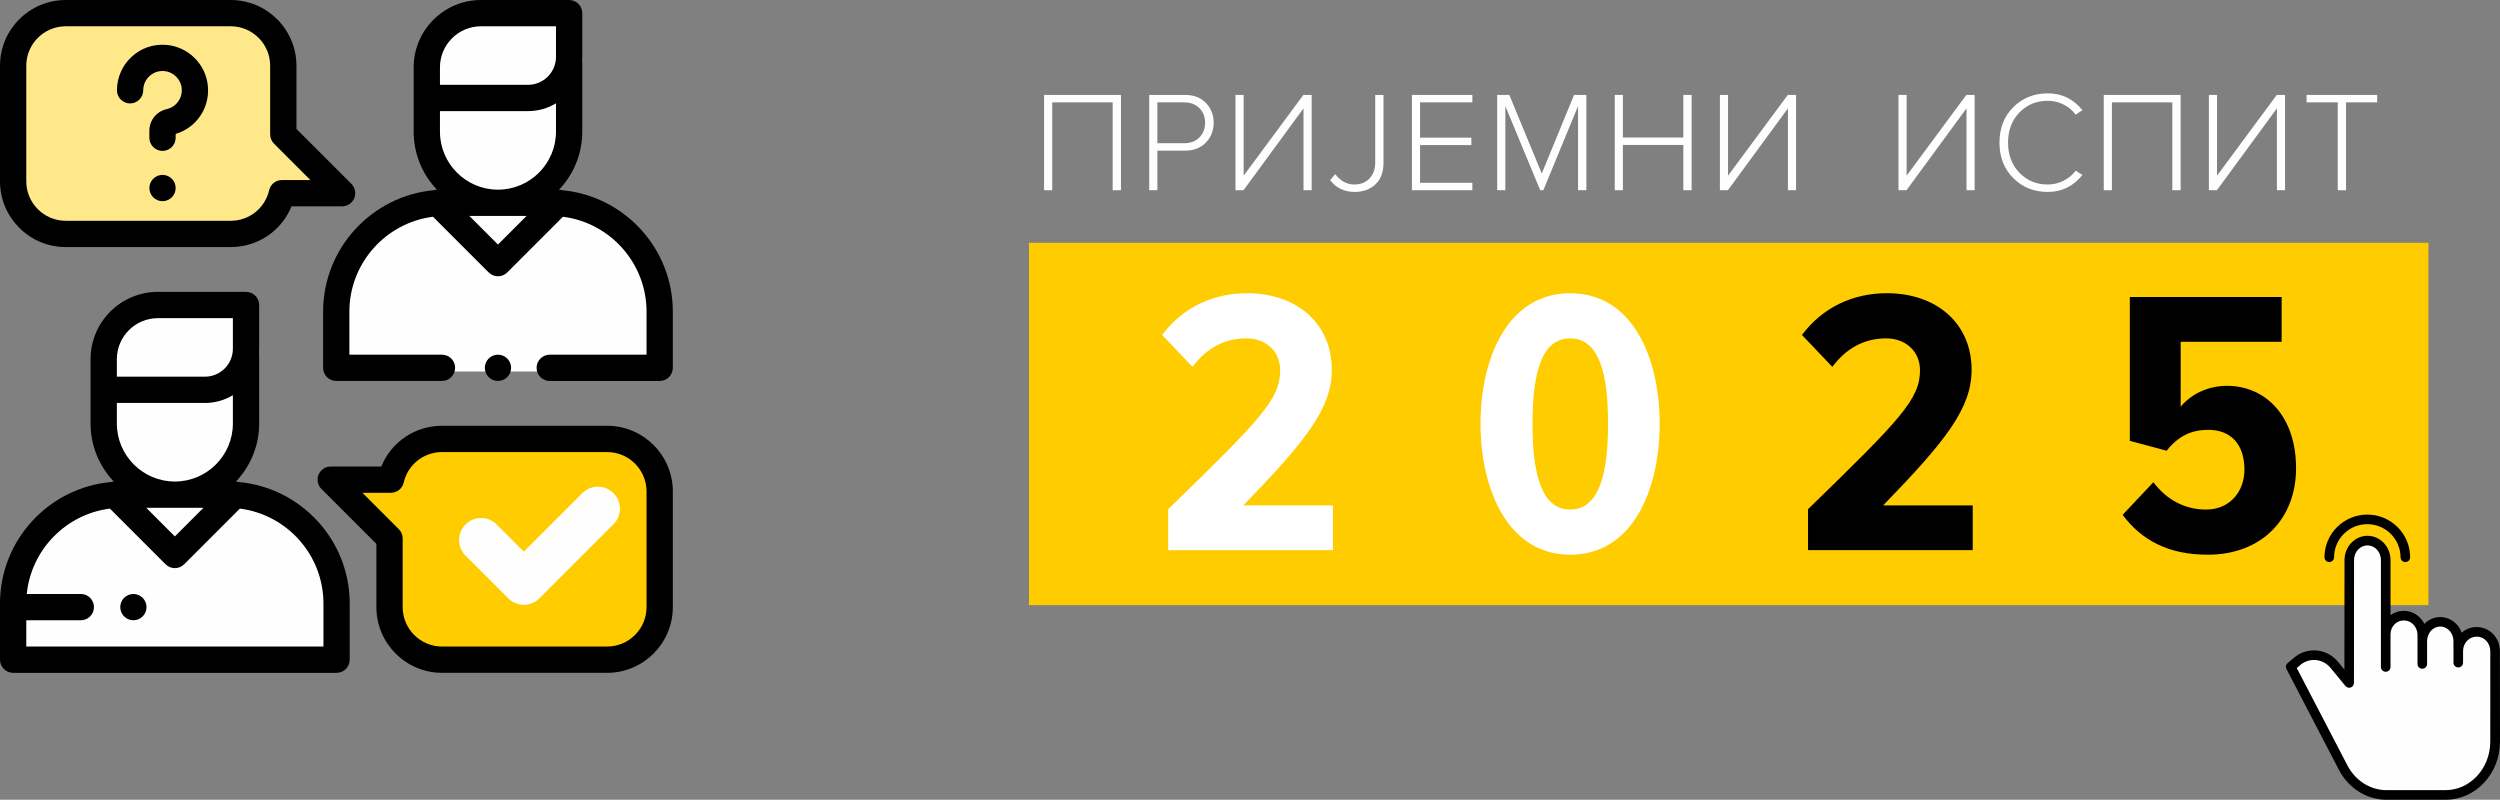 <?xml version="1.0" encoding="UTF-8"?>
<!DOCTYPE svg PUBLIC "-//W3C//DTD SVG 1.1//EN" "http://www.w3.org/Graphics/SVG/1.1/DTD/svg11.dtd">
<!-- Creator: CorelDRAW 2019 (64-Bit) -->
<svg xmlns="http://www.w3.org/2000/svg" xml:space="preserve" width="174.287mm" height="55.755mm" version="1.1" style="shape-rendering:geometricPrecision; text-rendering:geometricPrecision; image-rendering:optimizeQuality; fill-rule:evenodd; clip-rule:evenodd"
viewBox="0 0 12273.8 3926.42"
 xmlns:xlink="http://www.w3.org/1999/xlink"
 xmlns:xodm="http://www.corel.com/coreldraw/odm/2003">
 <rect x="0" y="0" width="12273.8" height="3926.42" fill="#808080" stroke="none"/>
 <defs>
  <style type="text/css">
   <![CDATA[
    .fil5 {fill:#FEFEFE}
    .fil0 {fill:#FEFEFE}
    .fil3 {fill:black}
    .fil1 {fill:#FFCC00}
    .fil2 {fill:#FFE88A}
    .fil4 {fill:#FEFEFE;fill-rule:nonzero}
    .fil7 {fill:black;fill-rule:nonzero}
    .fil6 {fill:white;fill-rule:nonzero}
   ]]>
  </style>
 </defs>
 <g id="Layer_x0020_1">
  <polygon class="fil0" points="2812.52,493.92 2796.02,73.42 2271.09,73.42 2108.94,241.07 2125.43,790.74 2235.37,985.87 1916.56,1049.08 1715.93,1285.43 1649.97,1664.7 1658.22,1824.11 3238.51,1824.11 3233.01,1447.58 3101.09,1170 2883.98,1032.59 2675.1,963.88 2727.32,840.21 "/>
  <polygon class="fil0" points="1226.96,1897.35 1210.47,1476.85 685.54,1476.85 523.39,1644.5 539.88,2194.16 649.81,2389.3 331.01,2452.51 130.37,2688.86 64.42,3068.13 72.66,3227.53 1652.95,3227.53 1647.46,2851.01 1515.53,2573.43 1298.42,2436.02 1089.55,2367.31 1141.77,2243.64 "/>
  <polygon class="fil1" points="2122.96,3238.6 3072.6,3229.86 3244.46,3031.78 3235.72,2321 3078.42,2166.61 2128.78,2152.05 1910.3,2344.3 1645.22,2344.3 1924.87,2650.17 1924.87,3040.52 "/>
  <polygon class="fil2" points="1191.64,59.8 242,68.53 70.13,266.61 78.87,977.39 236.18,1131.78 1185.81,1146.34 1404.29,954.09 1669.37,954.09 1389.72,648.22 1389.72,257.87 "/>
  <g id="_1405980039952">
   <path class="fil3" d="M1172.4 2366.57c-4.66,-1.33 -9.44,-2.08 -14.24,-2.34 70.67,-74.27 114.19,-174.62 114.19,-284.99l0 -339.43c0,-3.11 -0.3,-6.13 -0.72,-9.11 0.43,-6.13 0.72,-12.3 0.72,-18.53l0 -214.75c0,-35.63 -28.88,-64.52 -64.51,-64.52l-432.73 0c-182.23,0 -330.47,148.25 -330.47,330.47l0 315.87c0,110.37 43.51,210.72 114.19,284.99 -4.8,0.26 -9.57,1.01 -14.23,2.34 -304.89,27.61 -544.59,284.59 -544.59,596.54l0 275.64c0,35.63 28.89,64.51 64.51,64.51l1587.94 0c35.63,0 64.52,-28.89 64.52,-64.51l0 -275.64c0,-311.95 -239.69,-568.92 -544.57,-596.54zm-598.74 -521.38l0 -81.82c0,-111.08 90.37,-201.44 201.44,-201.44l368.21 0 0 150.23c0,75.63 -61.53,137.16 -137.16,137.16l-432.49 0 0 -4.13zm0 133.17l432.49 0c50.15,0 97.08,-13.95 137.16,-38.16l0 139.03c0,157.05 -127.78,284.83 -284.83,284.83 -157.06,0 -284.83,-127.78 -284.83,-284.83l0 -100.87zm425.26 514.74l-140.42 140.43 -140.42 -140.43 280.85 0zm589.03 681.13l0 0 -1458.91 0 0 -129.03 267.74 -0.01c35.63,0 64.52,-28.88 64.52,-64.51 0,-35.63 -28.89,-64.51 -64.52,-64.51l-265.39 0c21.67,-217.53 192.3,-391.73 408.1,-419.16l273.38 273.38c12.1,12.09 28.51,18.89 45.62,18.89 17.11,0 33.52,-6.8 45.62,-18.89l273.37 -273.38c231.13,29.37 410.46,227.13 410.46,466.11l0 211.12z"/>
  </g>
  <g id="_1405980043184">
   <path class="fil3" d="M2758.71 933.67c-4.66,-1.32 -9.44,-2.08 -14.25,-2.33 70.67,-74.28 114.19,-174.62 114.19,-285l0 -339.43c0,-3.11 -0.3,-6.13 -0.72,-9.11 0.42,-6.13 0.72,-12.3 0.72,-18.53l0 -214.75c0,-35.63 -28.89,-64.51 -64.52,-64.51l-432.73 0c-182.23,0 -330.47,148.25 -330.47,330.47l0 315.86c0,110.38 43.51,210.72 114.19,285 -4.81,0.25 -9.6,1.01 -14.26,2.33 -304.87,27.62 -544.56,284.6 -544.56,596.54l0 275.63c0,35.63 28.89,64.52 64.52,64.52l519.1 0c35.63,0 64.51,-28.89 64.51,-64.52 0,-35.63 -28.88,-64.51 -64.51,-64.51l-454.59 0 0 -211.11c0,-238.97 179.32,-436.73 410.45,-466.1l273.37 273.37c12.6,12.61 29.11,18.9 45.62,18.9 16.51,0 33.03,-6.3 45.62,-18.9l273.38 -273.37c231.13,29.38 410.46,227.13 410.46,466.1l0 211.12 -475.28 0c-35.63,0 -64.51,28.89 -64.51,64.51 0,35.63 28.88,64.52 64.51,64.52l539.8 0c35.63,0 64.51,-28.89 64.51,-64.52l0 -275.63c0,-311.94 -239.68,-568.92 -544.56,-596.54zm-313.92 266.95l-140.42 -140.42 280.85 0 -140.42 140.42zm284.83 -554.29c0,157.06 -127.78,284.83 -284.83,284.83 -157.05,0 -284.83,-127.77 -284.83,-284.83l0 -100.87 432.49 0c50.14,0 97.08,-13.96 137.16,-38.16l0 139.02zm0 -367.06c0,75.63 -61.54,137.16 -137.16,137.16l-432.49 0 0 -4.13 0 -81.82c0,-111.07 90.37,-201.44 201.44,-201.44l368.22 0 0 150.23z"/>
  </g>
  <g id="_1405980043280">
   <path class="fil3" d="M2490.42 1760.22c-12,-12 -28.65,-18.91 -45.61,-18.91 -17.04,0 -33.61,6.91 -45.61,18.91 -12.06,12 -18.9,28.64 -18.9,45.61 0,17.03 6.84,33.61 18.9,45.61 12,12.06 28.58,18.9 45.61,18.9 16.96,0 33.61,-6.84 45.61,-18.9 12,-12 18.9,-28.58 18.9,-45.61 0,-16.97 -6.9,-33.61 -18.9,-45.61z"/>
  </g>
  <g id="_1405980043600">
   <path class="fil3" d="M1725.22 902.78l-269.82 -269.82 0 -310.37c0,-177.87 -144.71,-322.59 -322.59,-322.59l-810.23 0c-177.87,0 -322.59,144.71 -322.59,322.59l0 567.75c0,177.87 144.71,322.59 322.59,322.59l810.22 0c133.38,0 249.69,-80.05 298.49,-200.01l248.29 0c26.08,0 49.62,-15.72 59.61,-39.82 9.99,-24.11 4.46,-51.86 -13.98,-70.31zm-340.98 -18.89c-30.06,0 -56.14,20.75 -62.88,50.05 -20.31,88.29 -97.84,149.95 -188.55,149.95l-810.22 0c-106.73,0 -193.55,-86.82 -193.55,-193.55l0 -567.75c0,-106.73 86.82,-193.55 193.55,-193.55l810.22 0c106.73,0 193.55,86.82 193.55,193.55l0 337.1c0,17.11 6.8,33.52 18.89,45.62l178.58 178.58 -139.59 0z"/>
  </g>
  <g id="_1405980042224">
   <path class="fil3" d="M2980.68 2090.35l-810.22 0c-133.38,0 -249.69,80.05 -298.49,200.01l-248.29 0c-26.09,0 -49.62,15.72 -59.61,39.82 -9.99,24.11 -4.46,51.86 13.98,70.31l269.82 269.82 0 310.37c0,177.87 144.71,322.59 322.59,322.59l810.23 0c177.87,0 322.59,-144.71 322.59,-322.59l0 -567.75c0,-177.87 -144.71,-322.59 -322.59,-322.59zm193.55 890.33c0,106.73 -86.82,193.55 -193.55,193.55l-810.22 0c-106.73,0 -193.55,-86.82 -193.55,-193.55l0 -337.1c0,-17.11 -6.8,-33.52 -18.89,-45.62l-178.58 -178.58 139.59 0c30.06,0 56.14,-20.75 62.88,-50.05 20.31,-88.29 97.84,-149.95 188.55,-149.95l810.22 0c106.73,0 193.55,86.82 193.55,193.55l0 567.75z"/>
  </g>
  <g id="_1405980044144">
   <path class="fil0" d="M3011.91 2421.09c-42.19,-42.2 -110.61,-42.2 -152.8,0l-287.25 287.25 -133.57 -133.57c-42.2,-42.2 -110.62,-42.2 -152.82,0 -42.2,42.2 -42.2,110.62 0,152.82l209.97 209.98c21.11,21.1 48.76,31.65 76.41,31.65 27.66,0 55.32,-10.55 76.41,-31.65l363.66 -363.66c42.19,-42.2 42.19,-110.62 0,-152.82z"/>
  </g>
  <g id="_1405980043920">
   <path class="fil3" d="M1021 427.54c-7.62,-110.63 -96.8,-199.8 -207.42,-207.43 -62.73,-4.32 -122.53,16.85 -168.33,59.61 -45.17,42.16 -71.08,101.78 -71.08,163.54 0.01,35.64 28.89,64.52 64.52,64.52 35.63,0 64.51,-28.88 64.51,-64.51 0,-26.52 10.68,-51.11 30.09,-69.22 19.37,-18.09 44.76,-27.07 71.42,-25.2 46.7,3.22 84.35,40.87 87.57,87.57 3.25,47.22 -27.7,88.95 -73.61,99.22 -50.25,11.24 -85.33,54.92 -85.33,106.23l0 34.42c0,35.63 28.88,64.51 64.51,64.51 35.63,0 64.51,-28.88 64.51,-64.51l0 -18.77c99.97,-29.82 165.93,-124.06 158.63,-229.97z"/>
  </g>
  <g id="_1405980043984">
   <path class="fil3" d="M843.5 877.56c-12,-12 -28.65,-18.9 -45.61,-18.9 -17.04,0 -33.61,6.9 -45.61,18.9 -12.07,12 -18.91,28.65 -18.91,45.61 0,16.96 6.84,33.61 18.91,45.61 12,12 28.58,18.9 45.61,18.9 16.96,0 33.61,-6.9 45.61,-18.9 12,-12 18.9,-28.65 18.9,-45.61 0,-16.96 -6.9,-33.61 -18.9,-45.61z"/>
  </g>
  <g id="_1405979980976">
   <path class="fil3" d="M700.46 2935.07c-12,-12 -28.65,-18.9 -45.61,-18.9 -16.97,0 -33.61,6.9 -45.61,18.9 -12,12 -18.9,28.65 -18.9,45.61 0,16.97 6.9,33.61 18.9,45.61 12,12 28.64,18.9 45.61,18.9 16.96,0 33.61,-6.9 45.61,-18.9 12,-12 18.9,-28.64 18.9,-45.61 0,-16.96 -6.9,-33.61 -18.9,-45.61z"/>
  </g>
  <rect class="fil1" x="5051.97" y="1191.95" width="6870.41" height="1779.02"/>
  <polygon class="fil4" points="5503.36,933.94 5462.68,933.94 5462.68,502.52 5165.95,502.52 5165.95,933.94 5125.96,933.94 5125.96,466.04 5503.36,466.04 "/>
  <path id="1" class="fil4" d="M5682.13 933.94l-39.99 0 0 -467.9 175.37 0c43.49,0 77.87,13.21 103.12,39.63 25.25,26.42 37.88,58.81 37.88,97.16 0,38.35 -12.74,70.73 -38.23,97.16 -25.49,26.42 -59.74,39.63 -102.77,39.63l-135.38 0 0 194.31zm131.18 -230.79c30.87,0 55.77,-9.35 74.7,-28.06 18.94,-18.71 28.42,-42.8 28.42,-72.25 0,-29.46 -9.47,-53.55 -28.42,-72.25 -18.94,-18.71 -43.84,-28.06 -74.7,-28.06l-131.18 0 0 200.63 131.18 0z"/>
  <polygon id="2" class="fil4" points="6105,933.94 6065.72,933.94 6065.72,466.04 6105.71,466.04 6105.71,862.39 6398.93,466.04 6439.61,466.04 6439.61,933.94 6399.63,933.94 6399.63,531.99 "/>
  <path id="3" class="fil4" d="M6650.64 942.36c-50.51,0 -90.49,-19.17 -119.95,-57.52l24.55 -30.16c26.19,34.14 57.29,51.21 93.3,51.21 31.33,0 56.35,-9.94 75.06,-29.82 18.7,-19.87 28.06,-45.71 28.06,-77.51l0 -332.51 40.68 0 0 332.51c0,46.77 -13.32,82.42 -39.98,106.98 -26.66,24.55 -60.56,36.82 -101.72,36.82z"/>
  <polygon id="4" class="fil4" points="7228.54,933.94 6931.82,933.94 6931.82,466.04 7228.54,466.04 7228.54,502.52 6971.8,502.52 6971.8,675.79 7223.63,675.79 7223.63,712.27 6971.8,712.27 6971.8,897.46 7228.54,897.46 "/>
  <polygon id="5" class="fil4" points="7788.21,933.94 7747.53,933.94 7747.53,520.76 7577.06,933.94 7561.64,933.94 7390.47,520.76 7390.47,933.94 7350.49,933.94 7350.49,466.04 7410.11,466.04 7569.35,851.87 7727.88,466.04 7788.21,466.04 "/>
  <polygon id="6" class="fil4" points="8305.09,933.94 8264.41,933.94 8264.41,711.57 7967.68,711.57 7967.68,933.94 7927.69,933.94 7927.69,466.04 7967.68,466.04 7967.68,675.09 8264.41,675.09 8264.41,466.04 8305.09,466.04 "/>
  <polygon id="7" class="fil4" points="8483.15,933.94 8443.87,933.94 8443.87,466.04 8483.86,466.04 8483.86,862.39 8777.08,466.04 8817.76,466.04 8817.76,933.94 8777.78,933.94 8777.78,531.99 "/>
  <polygon id="8" class="fil4" points="9359.89,933.94 9320.61,933.94 9320.61,466.04 9360.59,466.04 9360.59,862.39 9653.81,466.04 9694.5,466.04 9694.5,933.94 9654.52,933.94 9654.52,531.99 "/>
  <path id="9" class="fil4" d="M10053.54 942.36c-67.35,0 -123.7,-22.56 -169.06,-67.69 -45.37,-45.13 -68.05,-103.24 -68.05,-174.32 0,-71.08 22.68,-129.19 68.05,-174.32 45.36,-45.13 101.71,-67.69 169.06,-67.69 69.21,0 126.04,27.59 170.46,82.77l-33.67 21.75c-14.96,-20.58 -34.61,-37.06 -58.92,-49.46 -24.32,-12.39 -50.27,-18.58 -77.87,-18.58 -55.66,0 -102.06,19.17 -139.25,57.52 -37.18,38.35 -55.77,87.68 -55.77,148.01 0,59.86 18.59,109.08 55.77,147.66 37.18,38.58 83.59,57.87 139.25,57.87 27.59,0 53.55,-6.2 77.87,-18.59 24.32,-12.39 43.96,-28.88 58.92,-49.46l33.67 21.05c-44.89,55.65 -101.71,83.47 -170.46,83.47z"/>
  <polygon id="10" class="fil4" points="10705.8,933.94 10665.12,933.94 10665.12,502.52 10368.39,502.52 10368.39,933.94 10328.41,933.94 10328.41,466.04 10705.8,466.04 "/>
  <polygon id="11" class="fil4" points="10883.87,933.94 10844.58,933.94 10844.58,466.04 10884.57,466.04 10884.57,862.39 11177.79,466.04 11218.47,466.04 11218.47,933.94 11178.49,933.94 11178.49,531.99 "/>
  <polygon id="12" class="fil4" points="11517.89,933.94 11477.21,933.94 11477.21,502.52 11324.28,502.52 11324.28,466.04 11670.81,466.04 11670.81,502.52 11517.89,502.52 "/>
  <g id="_1405979980432">
   <polygon class="fil5" points="11653.16,2655.83 11593.05,2655.83 11540.47,2705.92 11540.47,3344.5 11417.76,3234.31 11320.09,3221.79 11247.47,3274.38 11535.45,3822.8 11660.67,3900.44 12046.32,3900.44 12156.51,3845.35 12246.66,3697.59 12246.66,3179.22 12201.58,3109.1 12116.44,3106.6 12091.4,3139.15 12038.81,3069.03 11948.65,3061.52 11908.59,3089.06 11825.95,3031.47 11710.75,3049 11710.75,2720.94 "/>
   <path class="fil3" d="M12160.67 3078.57l-1.96 0c-26.85,-0.15 -52.8,9.72 -72.77,27.67 -16.17,-44.74 -57.26,-76.91 -105.38,-76.91 -29.5,0.21 -57.68,12.32 -78.11,33.61 -18.79,-38.04 -56.49,-63.85 -99.83,-63.85l-2.09 0c-23.23,-0.36 -45.89,7.2 -64.27,21.41l0 -271.19c0,-65.54 -51.02,-118.85 -113.08,-118.85 -62,0 -112.75,53.28 -112.79,118.77l-0.52 538.07 -30.45 -36.99c-26.7,-33.24 -66.01,-53.88 -108.53,-57 -41.66,-2.85 -82.63,11.63 -113.21,40.06l-26.5 21.95c-8.54,7.08 -10.98,19.16 -5.86,29l257.6 495.16c47.1,90.49 136.72,146.94 233.87,146.94l290.3 0.01 0 -0.25c147.2,0 266.54,-127.73 266.69,-284.56 0.06,-70.17 -0.21,-122.47 -0.16,-164.86 0.15,-113.41 0.04,-155.25 -0.25,-280.2 -0.15,-65.39 -50.8,-117.99 -112.7,-117.99l0 0zm65.5 398.02c-0.04,42.4 -0.11,94.91 -0.18,165.08 -0.13,130.9 -98.94,237.63 -220.27,237.63l-288.92 0c-79.54,0 -153.14,-46.74 -192.09,-121.58l-248.84 -478.16 12.28 -10.25c0.32,-0.25 0.61,-0.56 0.91,-0.82 21.13,-19.89 49.56,-30.1 78.5,-28.2 29.58,2.27 56.89,16.73 75.39,39.92l72.09 87.72c6.3,7.7 16.77,10.58 26.13,7.23 9.36,-3.35 15.62,-12.22 15.62,-22.16l0.42 -603.77c0.02,-39.54 29.92,-71.7 65.99,-71.7 36.06,0 65.96,32.2 65.96,71.76l0 364.04c0,1.27 -0.06,2.54 -0.06,3.83 0,0.56 0.06,1.11 0.06,1.65l0 155.65c0,13.01 10.55,23.55 23.55,23.55 13.01,0 23.56,-10.54 23.56,-23.55l0 -160.34c0,-38.14 29.14,-67.95 64.27,-67.95l2.09 0c36.09,0 66.11,31.45 66.11,71.01l0 142.42c0,13.01 10.54,23.55 23.55,23.55 13.01,0 23.55,-10.54 23.55,-23.55l0 -111.74c0,-39.57 28.59,-71.75 64.87,-71.75 36.07,0 64.66,32.17 64.66,71.75l0 105.42c0,13.01 10.54,23.55 23.55,23.55 13.01,0 23.55,-10.54 23.55,-23.55l0 -57.08c0,-39.57 30.16,-70.54 66.24,-70.54l1.96 0c35.99,0 65.33,31.49 65.42,70.94 0.29,124.85 0.23,166.66 0.08,279.98zm0 0z"/>
   <path class="fil3" d="M11435.57 2759.47c13.01,0 23.55,-10.54 23.55,-23.55 0.38,-89.87 73.35,-162.51 163.2,-162.51 89.87,0 162.82,72.65 163.2,162.51 0,13.01 10.55,23.55 23.55,23.55 13.01,0 23.56,-10.54 23.56,-23.55 -0.44,-115.85 -94.46,-209.52 -210.3,-209.52 -115.84,0 -209.87,93.68 -210.31,209.52 0,13.01 10.55,23.55 23.56,23.55l0 0zm0 0z"/>
  </g>
  <path class="fil6" d="M6544.01 2701l0 -219.87 -439.73 0c307.44,-316.75 434.14,-476.99 434.14,-665.19 0,-231.04 -175.15,-376.38 -415.51,-376.38 -169.56,0 -316.75,70.8 -417.37,204.96l149.06 156.51c67.08,-89.44 154.65,-139.74 264.59,-139.74 93.16,0 165.83,61.49 165.83,156.51 0,141.61 -95.03,240.36 -549.66,681.95l0 201.23 808.66 0z"/>
  <path id="1" class="fil6" d="M7708.41 2723.36c311.17,0 439.73,-324.21 439.73,-642.83 0,-320.48 -130.43,-640.97 -439.73,-640.97 -307.44,0 -439.73,320.49 -439.73,640.97 0,318.62 132.29,642.83 439.73,642.83zm0 -221.73c-143.47,0 -184.46,-182.61 -184.46,-421.1 0,-240.36 40.99,-419.23 184.46,-419.23 145.34,0 186.33,178.87 186.33,419.23 0,238.49 -40.99,421.1 -186.33,421.1z"/>
  <path id="2" class="fil7" d="M9685.2 2701l0 -219.87 -439.73 0c307.44,-316.75 434.14,-476.99 434.14,-665.19 0,-231.04 -175.15,-376.38 -415.51,-376.38 -169.56,0 -316.75,70.8 -417.37,204.96l149.06 156.51c67.08,-89.44 154.65,-139.74 264.59,-139.74 93.16,0 165.83,61.49 165.83,156.51 0,141.61 -95.03,240.36 -549.66,681.95l0 201.23 808.66 0z"/>
  <path id="3" class="fil7" d="M10838.42 2723.36c264.59,0 434.14,-175.15 434.14,-424.83 0,-257.13 -150.93,-404.33 -339.12,-404.33 -95.02,0 -178.87,42.85 -227.32,102.48l0 -318.62 495.63 0 0 -219.87 -745.31 0 0 706.18 180.74 48.44c57.76,-72.66 121.11,-102.48 204.96,-102.48 111.8,0 177.01,72.67 177.01,195.64 0,104.35 -68.94,195.65 -188.19,195.65 -106.2,0 -193.78,-48.45 -258.99,-134.16l-150.92 160.24c93.16,124.84 225.46,195.64 417.37,195.64z"/>
 </g>
</svg>
